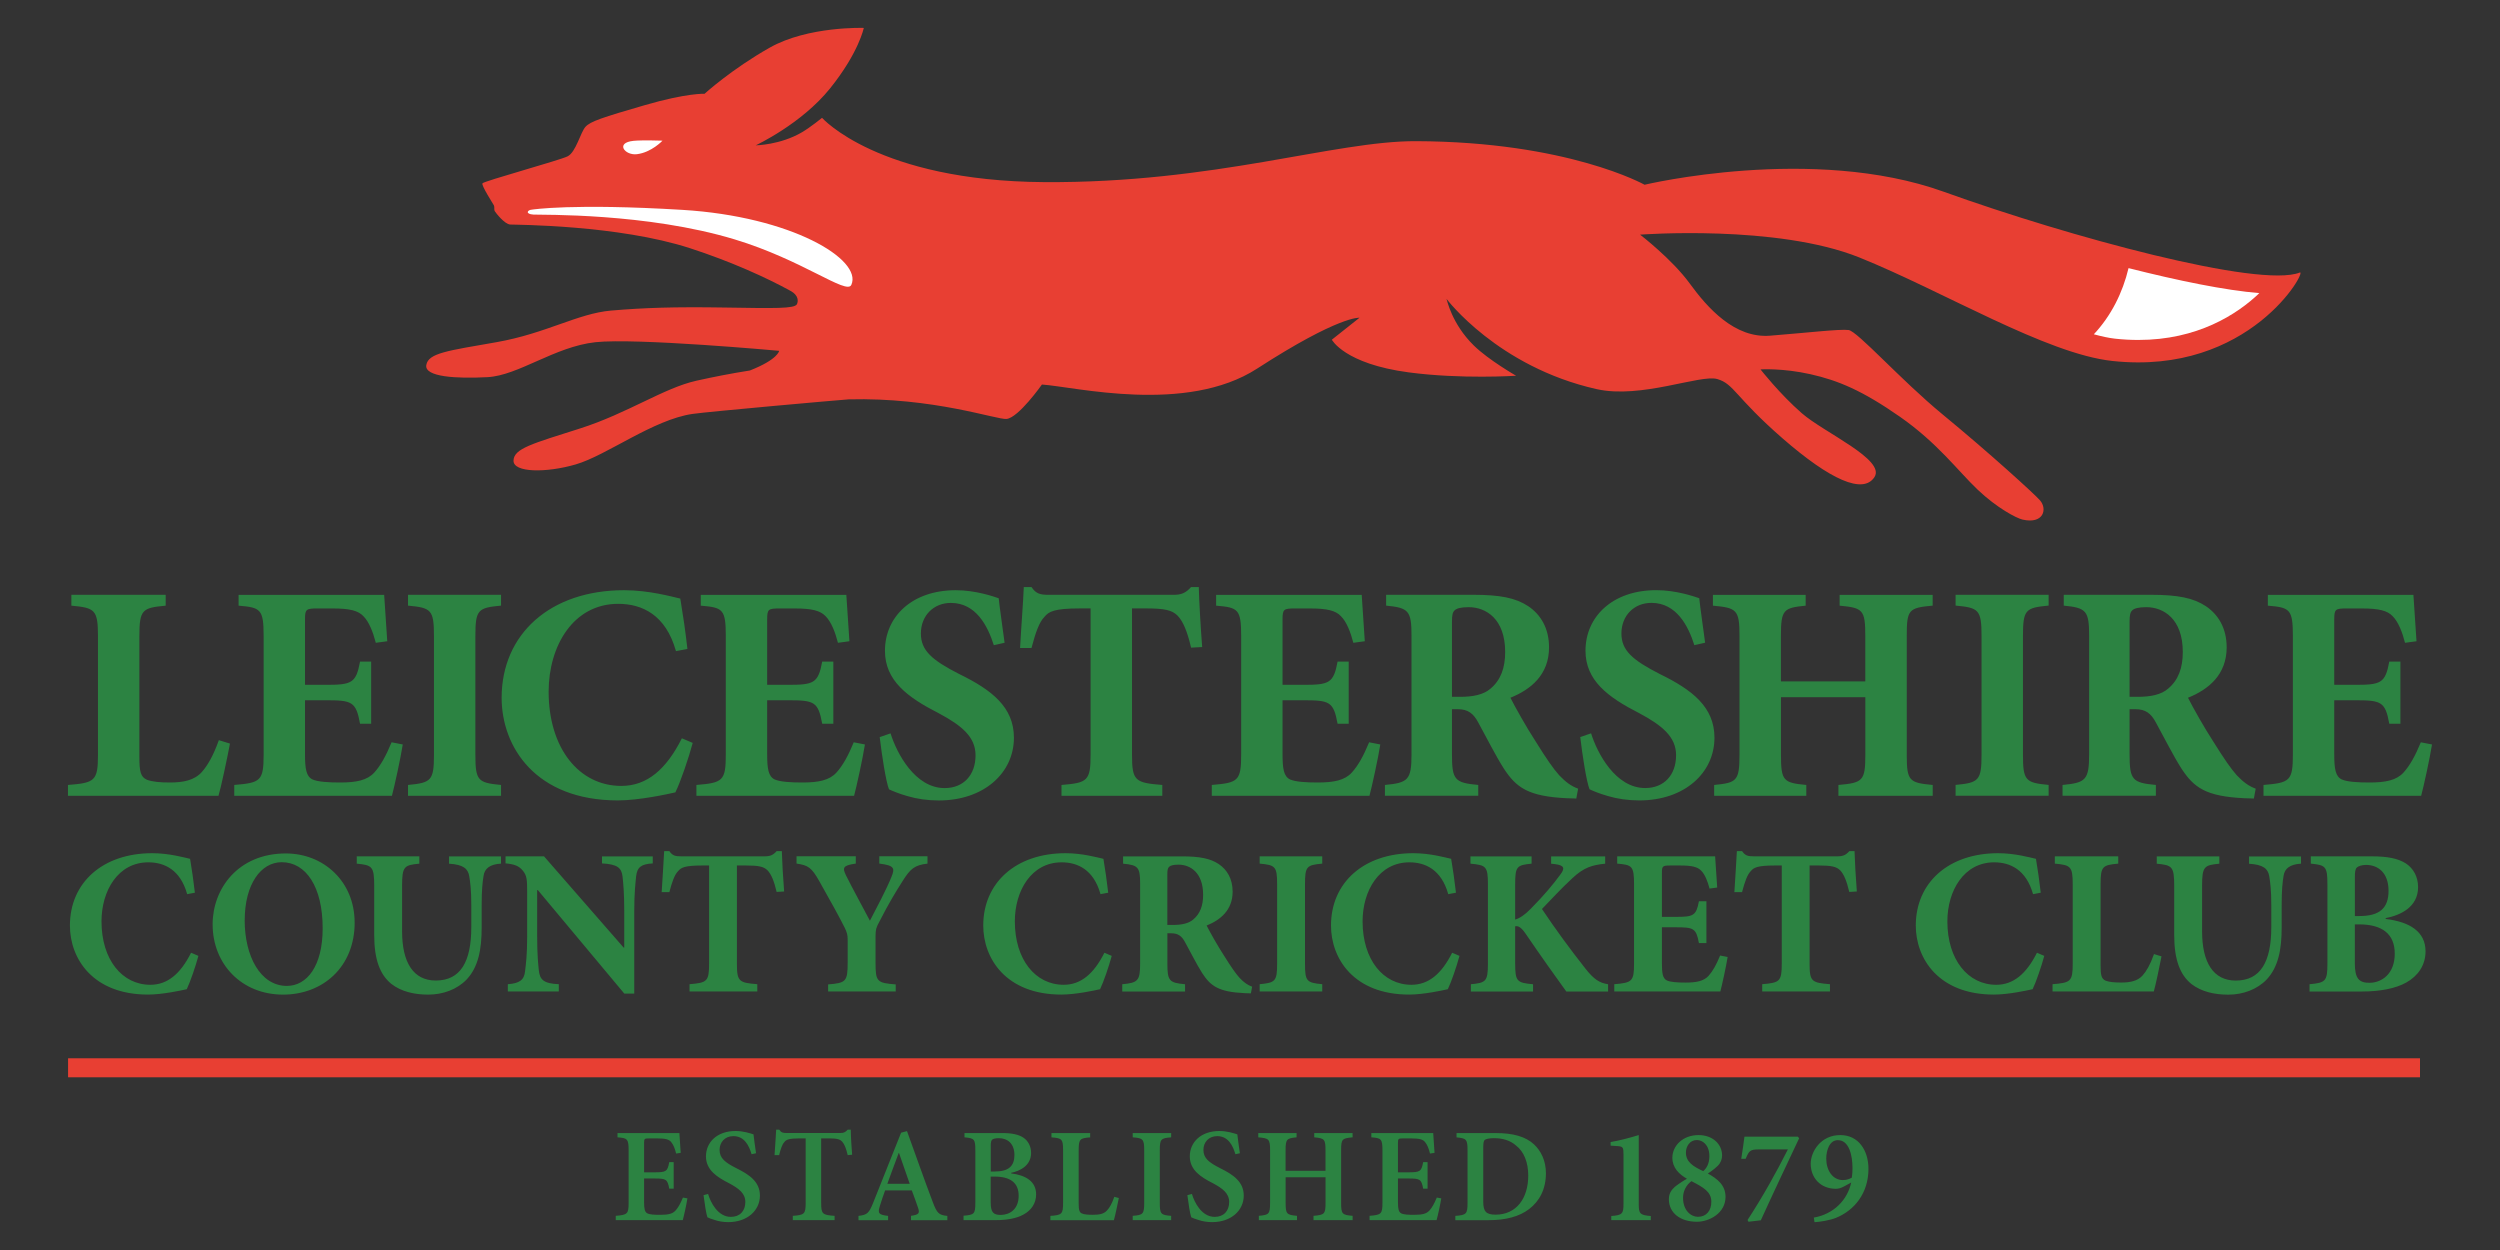 <svg height="223.607" viewBox="0 0 60 30" width="447.214" xmlns="http://www.w3.org/2000/svg"><rect x="0" y="0" width="60" height="30" fill="#333333" stroke="none"/><g stroke-width="1.25"><path d="m55.193 6.542c-.971.378-5.521-.853-8.546-1.941-3.146-1.131-7.177-.167-7.177-.167s-1.837-1.033-5.484-1.046c-1.971-.007-4.828 1.01-8.93.983-3.986-.027-5.327-1.543-5.327-1.543s-.27.221-.481.346c-.523.307-1.111.314-1.111.314s1.097-.51 1.786-1.368c.69-.859.808-1.45.808-1.45s-1.334-.047-2.255.472c-.921.52-1.567 1.109-1.567 1.109s-.416-.023-1.435.273c-1.02.296-1.303.389-1.422.519-.119.129-.23.612-.431.71-.201.098-2.011.594-2.042.647-.031.052.258.494.276.532.018.037-.003.099.02.137.023.038.233.312.371.32.138.007 2.589.009 4.311.567.99.321 1.855.716 2.415 1.025.201.108.187.255.154.32-.056.11-.533.099-1.736.08-1.203-.019-1.929.005-2.724.073-.795.068-1.565.55-2.747.758-1.183.207-1.639.262-1.688.549-.049.287.723.33 1.468.291.744-.039 1.613-.732 2.591-.839.979-.106 4.41.207 4.41.207s-.023.205-.703.472c-.467.074-.868.153-1.286.246-.778.174-1.65.782-2.792 1.146-1.142.364-1.586.479-1.595.77-.009.291.78.3 1.494.092.741-.216 1.863-1.077 2.805-1.212.389-.056 3.482-.331 3.742-.349 2.036-.053 3.558.492 3.791.47.287-.026.85-.826.85-.826.791.054 3.463.718 5.166-.383 1.974-1.276 2.456-1.22 2.456-1.22l-.664.527s.302.579 1.843.784c1.263.168 2.579.081 2.579.081s-.663-.38-1.016-.727c-.535-.525-.646-1.11-.654-1.118 0 0 1.225 1.631 3.601 2.166 1.068.241 2.493-.36 2.899-.241.405.119.421.426 1.566 1.424 1.146.998 1.934 1.348 2.205.928.272-.419-1.208-1.066-1.741-1.53-.534-.465-.994-1.054-.994-1.054s.529-.035 1.197.115c.667.15 1.247.392 2.15 1.022.903.63 1.393 1.301 1.861 1.746.468.445.934.687 1.079.721.509.117.601-.254.422-.46-.129-.148-1.192-1.12-2.338-2.063-1.007-.829-2.044-1.998-2.257-2.026-.213-.028-1.043.07-1.887.136-.845.066-1.496-.663-1.924-1.251-.427-.587-1.193-1.174-1.193-1.174s3.285-.25 5.266.549c2.017.813 4.481 2.312 6.072 2.483 3.298.356 4.687-2.198 4.495-2.124" fill="#e83f33"/><path d="m15.205 3.38c.212-.021.695-.004.695-.004s-.264.283-.616.325c-.286.034-.528-.276-.078-.321m5.225 3.458c-.111.245-1.168-.599-2.801-1.093-2.107-.638-4.628-.584-4.827-.595-.199-.011-.154-.112-.033-.119 0 0 .968-.154 3.61.006 2.615.159 4.327 1.192 4.052 1.8m30.888 1.322c-.183 0-.372-.01-.562-.031-.152-.017-.325-.056-.506-.105.414-.442.692-.996.833-1.588 1.192.302 2.319.533 3.139.6-.534.513-1.49 1.125-2.903 1.124" fill="#fff"/><path d="m58.368 17.867c-.052.334-.2 1.009-.26 1.232h-3.784v-.26c.631-.052.705-.096.705-.727v-2.849c0-.646-.074-.683-.601-.727v-.259h3.494c.007.133.044.653.074 1.113l-.275.037c-.067-.26-.163-.505-.297-.638-.126-.134-.326-.186-.742-.186h-.356c-.275 0-.304.015-.304.26v1.573h.497c.623 0 .727-.037.824-.557h.267v1.491h-.267c-.097-.534-.193-.564-.824-.564h-.497v1.291c0 .356.029.534.178.609.133.059.386.074.668.074.386 0 .646-.052.816-.238.149-.163.282-.4.416-.727l.267.052zm-4.274 1.298c-.044 0-.126-.007-.223-.007-.935-.045-1.217-.253-1.521-.72-.193-.304-.393-.705-.609-1.098-.118-.222-.252-.319-.49-.319h-.141v1.083c0 .616.067.683.631.735v.259h-2.24v-.259c.556-.052.638-.119.638-.735v-2.849c0-.594-.067-.668-.609-.72v-.26h2.085c.653 0 1.024.074 1.328.275.296.2.497.527.497.987 0 .653-.431 1.009-.928 1.209.112.223.386.712.609 1.054.26.416.423.653.564.809.163.17.289.259.452.319l-.044.237zm-2.79-2.441c.312 0 .564-.052.727-.193.252-.208.356-.505.356-.883 0-.794-.46-1.076-.876-1.076-.185 0-.289.03-.334.074-.052.045-.067.119-.067.275v1.803h.193zm-4.37 2.374v-.26c.556-.052.623-.104.623-.727v-2.842c0-.638-.067-.683-.623-.735v-.259h2.233v.259c-.557.052-.616.097-.616.735v2.842c0 .623.059.675.616.727v.26zm-.549-4.563c-.579.052-.623.097-.623.727v2.857c0 .623.059.668.623.72v.26h-2.263v-.26c.586-.052.646-.097.646-.727v-1.38h-2.025v1.38c0 .631.059.675.608.727v.26h-2.211v-.26c.542-.052.608-.097.608-.727v-2.849c0-.63-.066-.675-.638-.727v-.26h2.226v.26c-.534.052-.594.097-.594.727v1.091h2.025v-1.091c0-.63-.059-.675-.616-.727v-.26h2.233v.26zm-5.72.95c-.149-.468-.431-1.016-1.031-1.016-.415 0-.72.304-.72.735 0 .408.267.638.92.972.779.379 1.313.794 1.313 1.528 0 .846-.719 1.506-1.803 1.506-.267 0-.527-.037-.75-.104-.208-.059-.349-.119-.445-.163-.074-.186-.171-.809-.223-1.254l.26-.089c.148.475.586 1.313 1.298 1.313.453 0 .742-.312.742-.787 0-.438-.327-.712-.883-1.009-.757-.386-1.291-.787-1.291-1.499 0-.816.646-1.454 1.699-1.454.475 0 .898.148 1.031.193.029.275.081.608.141 1.068l-.26.059zm-2.834 3.68c-.044 0-.126-.007-.223-.007-.935-.045-1.217-.253-1.521-.72-.193-.304-.393-.705-.609-1.098-.118-.222-.252-.319-.49-.319h-.141v1.083c0 .616.067.683.631.735v.259h-2.24v-.259c.556-.052.638-.119.638-.735v-2.849c0-.594-.067-.668-.609-.72v-.26h2.085c.653 0 1.024.074 1.328.275.296.2.497.527.497.987 0 .653-.431 1.009-.927 1.209.112.223.386.712.609 1.054.259.416.423.653.564.809.163.17.289.259.452.319l-.044.237zm-2.79-2.441c.312 0 .564-.052.727-.193.252-.208.356-.505.356-.883 0-.794-.46-1.076-.876-1.076-.185 0-.289.03-.334.074-.052.045-.067.119-.067.275v1.803h.193zm-1.914 1.143c-.052.334-.2 1.009-.26 1.232h-3.784v-.26c.631-.052.705-.096.705-.727v-2.849c0-.646-.074-.683-.601-.727v-.259h3.494c.007.133.044.653.074 1.113l-.275.037c-.067-.26-.163-.505-.297-.638-.126-.134-.326-.186-.742-.186h-.356c-.275 0-.304.015-.304.26v1.573h.497c.623 0 .727-.037.824-.557h.267v1.491h-.267c-.097-.534-.193-.564-.824-.564h-.497v1.291c0 .356.029.534.178.609.133.059.386.074.668.074.386 0 .646-.052.816-.238.149-.163.282-.4.416-.727l.267.052zm-4.541-2.322c-.089-.386-.193-.638-.327-.772-.133-.133-.319-.171-.757-.171h-.334v3.51c0 .631.074.675.727.727v.26h-2.419v-.26c.623-.051.698-.096.698-.727v-3.51h-.253c-.616 0-.749.074-.853.201-.126.126-.215.378-.312.749h-.274c.029-.541.074-1.083.089-1.462h.185c.112.164.208.186.423.186h2.983c.193 0 .297-.045.423-.186h.186c.007.312.044.965.081 1.439l-.267.015zm-4.734-.059c-.148-.468-.43-1.016-1.031-1.016-.415 0-.72.304-.72.735 0 .408.267.638.92.972.779.379 1.313.794 1.313 1.528 0 .846-.72 1.506-1.803 1.506-.267 0-.527-.037-.75-.104-.208-.059-.349-.119-.445-.163-.074-.186-.171-.809-.223-1.254l.26-.089c.149.475.586 1.313 1.298 1.313.453 0 .742-.312.742-.787 0-.438-.326-.712-.883-1.009-.757-.386-1.291-.787-1.291-1.499 0-.816.646-1.454 1.699-1.454.475 0 .898.148 1.031.193.029.275.081.608.141 1.068l-.26.059zm-3.094 2.381c-.052.334-.2 1.009-.26 1.232h-3.784v-.26c.631-.052.705-.096.705-.727v-2.849c0-.646-.074-.683-.601-.727v-.259h3.494c.007.133.044.653.074 1.113l-.275.037c-.067-.26-.163-.505-.297-.638-.126-.134-.326-.186-.742-.186h-.356c-.275 0-.304.015-.304.26v1.573h.497c.623 0 .727-.037.824-.557h.267v1.491h-.267c-.097-.534-.193-.564-.824-.564h-.497v1.291c0 .356.029.534.178.609.133.059.386.074.668.074.386 0 .646-.052.816-.238.149-.163.282-.4.416-.727l.267.052zm-4.133-.037c-.097.364-.289.927-.416 1.187-.193.044-.875.193-1.38.193-1.974 0-2.79-1.284-2.79-2.463 0-1.528 1.165-2.582 2.938-2.582.601 0 1.15.156 1.35.201.067.408.119.75.171 1.209l-.275.052c-.245-.876-.816-1.135-1.387-1.135-1.076 0-1.669 1.009-1.669 2.107 0 1.365.735 2.263 1.744 2.263.616 0 1.076-.393 1.454-1.143l.26.111zm-6.833 1.269v-.26c.557-.052.623-.104.623-.727v-2.842c0-.638-.066-.683-.623-.735v-.259h2.233v.259c-.557.052-.616.097-.616.735v2.842c0 .623.059.675.616.727v.26zm-.126-1.232c-.052.334-.2 1.009-.26 1.232h-3.784v-.26c.631-.052.705-.096.705-.727v-2.849c0-.646-.074-.683-.601-.727v-.259h3.494c.007.133.044.653.074 1.113l-.275.037c-.067-.26-.163-.505-.297-.638-.126-.134-.326-.186-.742-.186h-.356c-.275 0-.304.015-.304.26v1.573h.497c.623 0 .727-.037.824-.557h.267v1.491h-.267c-.097-.534-.193-.564-.824-.564h-.497v1.291c0 .356.029.534.178.609.133.059.386.074.668.074.386 0 .645-.052.816-.238.149-.163.282-.4.416-.727l.267.052zm-4.147-.022c-.059.319-.215 1.054-.275 1.254h-3.613v-.26c.646-.051.72-.096.72-.727v-2.842c0-.638-.074-.682-.638-.734v-.26h2.263v.26c-.564.052-.631.096-.631.734v2.901c0 .349.03.475.178.542.134.052.327.067.557.067.319 0 .586-.052.764-.252.133-.149.274-.386.408-.764l.267.082z" fill="#2c8342"/><path d="m57.255 22.055c.579.07.958.304.958.778 0 .334-.185.594-.464.748-.255.145-.639.215-1.053.215h-1.267v-.175c.384-.035.429-.07.429-.494v-1.906c0-.429-.045-.459-.399-.494v-.175h1.457c.384 0 .634.05.824.17.184.12.294.324.294.569 0 .479-.419.674-.778.744v.02zm-.624-.07c.479 0 .694-.19.694-.604 0-.454-.27-.623-.539-.623-.115 0-.194.035-.224.065-.035.035-.045.11-.045.215v.948h.115zm-.115 1.133c0 .369.1.474.364.469.279-.005.594-.21.594-.698 0-.469-.294-.704-.858-.704h-.1v.933zm-1.292-2.39c-.27.015-.394.12-.419.295-.025.155-.045.339-.045.693v.544c0 .529-.08.948-.359 1.247-.23.24-.569.365-.923.365-.329 0-.643-.07-.883-.255-.279-.224-.414-.594-.414-1.177v-1.177c0-.469-.05-.499-.419-.534v-.175h1.502v.175c-.364.035-.414.065-.414.534v1.088c0 .749.269 1.183.808 1.183.594 0 .853-.449.853-1.282v-.534c0-.354-.025-.544-.05-.693-.03-.175-.144-.275-.484-.295v-.175h1.247v.175zm-3.348 2.225c-.04.215-.145.709-.185.843h-2.43v-.175c.434-.035.484-.065.484-.489v-1.911c0-.429-.05-.459-.429-.494v-.175h1.522v.175c-.379.035-.424.065-.424.494v1.951c0 .234.02.319.12.364.09.035.22.045.374.045.215 0 .394-.035.514-.169.09-.1.184-.259.274-.514l.18.055zm-2.814-.01c-.065.244-.195.624-.279.798-.13.03-.589.129-.928.129-1.327 0-1.876-.863-1.876-1.657 0-1.028.783-1.736 1.976-1.736.404 0 .773.105.908.135.045.275.08.504.115.813l-.185.035c-.165-.589-.549-.764-.933-.764-.724 0-1.123.679-1.123 1.417 0 .918.494 1.522 1.172 1.522.414 0 .724-.264.978-.769l.175.075zm-4.68-1.537c-.06-.259-.13-.429-.219-.519-.09-.089-.215-.115-.509-.115h-.224v2.36c0 .424.05.454.489.489v.175h-1.626v-.175c.419-.035.469-.065.469-.489v-2.36h-.169c-.414 0-.504.05-.574.135-.085.085-.144.255-.21.504h-.184c.02-.365.05-.729.06-.983h.125c.075.109.14.124.284.124h2.006c.13 0 .2-.03.284-.124h.125c.005.21.03.649.055.968l-.18.01zm-2.919 1.562c-.035.224-.135.679-.175.828h-2.545v-.175c.424-.035.474-.065.474-.489v-1.916c0-.434-.05-.459-.404-.489v-.175h2.35c.005.09.03.439.05.749l-.184.025c-.045-.175-.11-.339-.2-.429-.085-.09-.22-.125-.499-.125h-.239c-.185 0-.205.01-.205.175v1.058h.334c.419 0 .489-.025.554-.374h.18v1.003h-.18c-.065-.359-.13-.379-.554-.379h-.334v.868c0 .24.02.359.12.409.09.04.259.05.449.05.259 0 .434-.035.549-.16.1-.11.19-.27.279-.489l.18.035zm-3.872.828c-.215-.294-.629-.878-.983-1.397-.105-.149-.17-.18-.244-.169v.898c0 .429.045.459.429.494v.175h-1.492v-.175c.359-.035.409-.065.409-.494v-1.906c0-.429-.045-.459-.419-.494v-.175h1.467v.175c-.354.035-.394.065-.394.494v.848c.105-.03.23-.11.379-.264.334-.339.534-.584.699-.808.12-.155.11-.23-.125-.259l-.09-.01v-.175h1.297v.175c-.309.03-.514.09-.788.349-.294.27-.504.509-.729.738.319.479.689.983 1.048 1.437.204.259.339.339.539.369v.175h-1.003zm-2.564-.853c-.065.244-.195.624-.279.798-.13.03-.589.129-.928.129-1.327 0-1.876-.863-1.876-1.657 0-1.028.783-1.736 1.976-1.736.404 0 .773.105.908.135.045.275.08.504.115.813l-.185.035c-.165-.589-.549-.764-.933-.764-.724 0-1.123.679-1.123 1.417 0 .918.494 1.522 1.172 1.522.414 0 .724-.264.978-.769l.175.075zm-4.795.853v-.175c.374-.035.419-.07.419-.489v-1.911c0-.429-.045-.459-.419-.494v-.175h1.502v.175c-.374.035-.414.065-.414.494v1.911c0 .419.04.454.414.489v.175zm-.209.045c-.03 0-.085-.005-.15-.005-.629-.03-.818-.169-1.022-.484-.13-.205-.264-.474-.409-.738-.08-.15-.17-.215-.33-.215h-.095v.729c0 .414.045.459.424.494v.175h-1.507v-.175c.374-.035.429-.08.429-.494v-1.916c0-.399-.045-.449-.409-.484v-.175h1.402c.439 0 .689.05.893.184.2.135.334.354.334.663 0 .439-.29.679-.624.813.075.15.26.479.409.709.175.279.284.439.379.544.109.115.195.175.304.215l-.03.16zm-1.876-1.642c.21 0 .379-.035.489-.129.169-.14.239-.339.239-.594 0-.534-.309-.724-.589-.724-.125 0-.195.02-.225.05-.035.03-.045.08-.045.185v1.212h.129zm-1.466.744c-.065.244-.195.624-.279.798-.13.03-.589.129-.928.129-1.327 0-1.876-.863-1.876-1.657 0-1.028.784-1.736 1.976-1.736.404 0 .773.105.908.135.045.275.08.504.115.813l-.185.035c-.164-.589-.549-.764-.933-.764-.724 0-1.123.679-1.123 1.417 0 .918.494 1.522 1.172 1.522.414 0 .724-.264.978-.769l.175.075zm-4.42-2.216c-.314.035-.414.125-.599.419-.185.295-.319.509-.559.978-.075.135-.09.19-.09.344v.639c0 .454.035.484.484.519v.169h-1.622v-.169c.424-.035.469-.065.469-.519v-.554c0-.125-.02-.175-.065-.275-.135-.27-.319-.604-.618-1.133-.185-.329-.27-.379-.544-.419v-.175h1.422v.175c-.324.045-.319.105-.235.284.175.349.379.718.574 1.088.145-.284.399-.753.519-1.058.08-.199.075-.269-.294-.314v-.175h1.157v.175zm-3.622.679c-.06-.259-.13-.429-.22-.519-.089-.089-.214-.115-.509-.115h-.224v2.36c0 .424.05.454.489.489v.175h-1.626v-.175c.419-.035.469-.065.469-.489v-2.36h-.169c-.414 0-.504.05-.574.135-.085.085-.145.255-.21.504h-.185c.02-.365.05-.729.06-.983h.125c.075.109.14.124.284.124h2.006c.13 0 .2-.03.284-.124h.125c.005.21.03.649.055.968l-.18.01zm-2.973-.684c-.27.015-.374.085-.399.31-.015.155-.045.389-.045.833v1.981h-.239l-2.076-2.485h-.015v1.117c0 .439.025.664.04.813.025.22.11.314.479.33v.175h-1.223v-.175c.279-.02.394-.1.414-.315.02-.164.05-.389.05-.828v-1.038c0-.329-.005-.419-.1-.539-.095-.12-.205-.16-.419-.18v-.169h.923l1.911 2.19h.015v-.878c0-.444-.025-.678-.04-.823-.025-.215-.125-.299-.494-.319v-.169h1.218v.169zm-3.642.005c-.27.015-.394.12-.419.295-.025.155-.045.339-.045.693v.544c0 .529-.08.948-.359 1.247-.23.24-.569.365-.923.365-.329 0-.643-.07-.883-.255-.279-.224-.414-.594-.414-1.177v-1.177c0-.469-.05-.499-.419-.534v-.175h1.502v.175c-.364.035-.414.065-.414.534v1.088c0 .749.269 1.183.808 1.183.594 0 .853-.449.853-1.282v-.534c0-.354-.025-.544-.05-.693-.03-.175-.144-.275-.484-.295v-.175h1.247v.175zm-3.512 1.412c0 1.078-.773 1.732-1.717 1.732-.998 0-1.692-.734-1.692-1.687 0-.858.614-1.701 1.757-1.701.908 0 1.651.674 1.651 1.657m-2.639-.055c0 .858.374 1.577 1.013 1.577.474 0 .859-.464.859-1.382 0-.993-.399-1.587-.983-1.587-.499 0-.888.529-.888 1.392m-1.112.858c-.065.244-.195.624-.279.798-.13.03-.589.129-.928.129-1.327 0-1.876-.863-1.876-1.657 0-1.028.784-1.736 1.976-1.736.404 0 .773.105.908.135.045.275.08.504.115.813l-.185.035c-.164-.589-.549-.764-.933-.764-.724 0-1.123.679-1.123 1.417 0 .918.494 1.522 1.172 1.522.414 0 .724-.264.978-.769l.175.075z" fill="#2c8342"/><path d="m58.08 25.855h-56.446v-.456h56.446z" fill="#e83f33"/><path d="m44.168 27.242c.44 0 .675.373.675.81 0 .585-.337.997-.781 1.177-.145.058-.392.099-.514.103l-.016-.11c.469-.08.807-.418.897-.842l-.177.097c-.077.039-.132.054-.19.054-.37 0-.605-.264-.605-.601 0-.293.244-.688.707-.688h.004zm-.061.122c-.199 0-.277.244-.277.444 0 .276.151.514.399.514.09 0 .164-.029.215-.058.013-.084.016-.161.016-.228 0-.305-.081-.672-.35-.672h-.003zm-.928-.045c-.305.649-.62 1.309-.919 1.968l-.296.035-.023-.042c.364-.556.698-1.157.968-1.694h-.688c-.215 0-.241.025-.325.225h-.106c.038-.225.058-.392.077-.531h1.283l.029.039zm-2.412-.077c.331 0 .563.212.563.489 0 .09-.032.177-.1.244-.042.042-.109.103-.241.19.222.122.424.276.424.559 0 .392-.389.598-.688.598-.396 0-.672-.209-.672-.543 0-.151.077-.232.138-.29.058-.051.193-.141.296-.199-.193-.11-.35-.267-.35-.502 0-.293.254-.546.627-.546h.004zm-.01 1.961c.187 0 .319-.141.315-.366-.003-.235-.187-.338-.476-.489-.116.081-.203.228-.203.399 0 .305.19.457.36.457h.003zm-.035-1.842c-.167 0-.26.155-.26.299 0 .228.173.335.415.447.074-.061.148-.17.148-.36 0-.273-.167-.386-.299-.386h-.004zm-2.051 1.923v-.1c.267-.019.293-.058.293-.289v-1.193c0-.167-.013-.187-.148-.196l-.161-.01v-.087c.209-.035.431-.093.675-.167v1.653c0 .225.022.27.289.289v.1h-.948zm-2.768-2.09c.405 0 .714.081.919.276.158.151.28.383.28.685 0 .389-.155.672-.402.862-.238.183-.569.267-.968.267h-.804v-.103c.264-.02.293-.042.293-.315v-1.254c0-.273-.029-.292-.264-.315v-.103h.945zm-.305 1.649c0 .235.071.309.296.309.495 0 .784-.386.784-.939 0-.315-.103-.575-.293-.72-.135-.119-.312-.177-.53-.177-.126 0-.196.023-.222.042-.026.029-.035.074-.035.18v1.305zm-1.008-.084c-.019.132-.084.428-.112.524h-1.608v-.103c.28-.023.309-.045.309-.312v-1.254c0-.283-.029-.299-.267-.318v-.103h1.485c.004.064.019.286.032.476l-.109.016c-.029-.122-.068-.215-.119-.276-.051-.064-.138-.087-.338-.087h-.19c-.112 0-.122.006-.122.11v.704h.248c.283 0 .315-.019.357-.244h.106v.636h-.106c-.042-.228-.077-.244-.354-.244h-.251v.572c0 .155.016.232.077.264.061.032.173.036.308.036.196 0 .299-.023.373-.106.061-.067.119-.173.174-.308l.106.019zm-2.127-1.463c-.254.023-.276.042-.276.312v1.26c0 .273.025.289.276.312v.103h-.939v-.103c.264-.023.289-.042.289-.312v-.614h-.958v.614c0 .27.026.289.273.312v.103h-.916v-.103c.241-.023.27-.039.27-.312v-1.26c0-.273-.029-.289-.283-.312v-.103h.919v.103c-.238.023-.264.042-.264.312v.492h.958v-.492c0-.27-.026-.289-.27-.312v-.103h.919zm-2.813.405c-.061-.203-.17-.434-.437-.434-.206 0-.331.148-.331.331 0 .199.132.302.405.44.305.151.563.322.563.656 0 .357-.302.637-.759.637-.122 0-.231-.02-.318-.049-.087-.025-.145-.048-.183-.067-.029-.077-.071-.35-.093-.531l.109-.029c.058.199.232.55.547.55.215 0 .347-.141.347-.357 0-.206-.154-.325-.395-.453-.286-.145-.55-.315-.55-.643 0-.338.267-.608.71-.608.183 0 .35.054.431.081.013.115.032.254.061.453l-.106.023zm-2.465 1.582v-.103c.247-.019.276-.042.276-.315v-1.254c0-.273-.029-.296-.276-.315v-.103h.923v.103c-.248.02-.273.042-.273.315v1.254c0 .273.025.296.273.315v.103zm-.333-.53c-.025.122-.09.44-.119.531h-1.524v-.103c.277-.019.305-.042.305-.315v-1.254c0-.276-.026-.296-.279-.315v-.103h.929v.103c-.247.019-.276.039-.276.315v1.26c0 .161.013.222.077.251.058.026.151.032.264.032.155 0 .267-.02.341-.106.061-.064.119-.167.173-.325l.109.029zm-2.586-.592c.353.045.601.193.601.505 0 .215-.119.383-.302.482-.164.093-.399.135-.662.135h-.778v-.106c.257-.02.283-.042.283-.312v-1.254c0-.273-.023-.293-.26-.315v-.103h.897c.244 0 .399.035.514.109.116.077.187.212.187.367 0 .305-.264.434-.479.479v.013zm-.389-.045c.328 0 .469-.129.469-.395 0-.267-.155-.405-.379-.405-.074 0-.132.016-.154.035-.026.022-.035.067-.035.148v.617h.1zm-.1.743c0 .235.061.302.247.299.209-.003.424-.135.424-.46 0-.312-.202-.46-.579-.46h-.093v.62zm-1.913.424v-.103c.193-.029.215-.061.167-.199-.035-.106-.09-.257-.148-.411h-.64c-.042.116-.087.241-.125.37-.055.174-.039.215.196.241v.103h-.71v-.103c.209-.025.251-.058.36-.334l.662-1.662.142-.038c.202.559.405 1.138.614 1.691.106.283.148.322.354.344v.103h-.871zm-.289-1.611h-.006c-.096.247-.183.498-.273.739h.537l-.257-.739zm-1.23.051c-.039-.164-.077-.26-.129-.318-.054-.064-.125-.084-.334-.084h-.174v1.547c0 .267.029.293.322.312v.103h-1.003v-.103c.28-.019.309-.045.309-.312v-1.547h-.142c-.267 0-.328.032-.373.093-.049.054-.084.158-.122.309h-.11c.013-.218.032-.444.039-.611h.074c.049.074.09.08.18.08h1.286c.084 0 .122-.019.177-.08h.074c0 .138.016.405.032.601l-.106.01zm-2.307-.022c-.061-.203-.17-.434-.437-.434-.206 0-.331.148-.331.331 0 .199.132.302.405.44.305.151.563.322.563.656 0 .357-.302.637-.759.637-.122 0-.231-.02-.318-.049-.087-.025-.145-.048-.183-.067-.029-.077-.071-.35-.093-.531l.109-.029c.058.199.232.55.547.55.215 0 .347-.141.347-.357 0-.206-.154-.325-.395-.453-.286-.145-.55-.315-.55-.643 0-.338.267-.608.71-.608.183 0 .35.054.431.081.013.115.032.254.061.453l-.106.023zm-1.54 1.058c-.019.132-.084.428-.112.524h-1.608v-.103c.28-.023.309-.045.309-.312v-1.254c0-.283-.029-.299-.267-.318v-.103h1.485c.004.064.019.286.032.476l-.11.016c-.029-.122-.068-.215-.119-.276-.051-.064-.138-.087-.338-.087h-.19c-.112 0-.122.006-.122.11v.704h.247c.283 0 .315-.019.357-.244h.106v.636h-.106c-.042-.228-.077-.244-.354-.244h-.25v.572c0 .155.016.232.077.264.061.032.173.036.308.036.196 0 .299-.023.373-.106.061-.067.119-.173.174-.308l.106.019z" fill="#2c8342"/></g></svg>